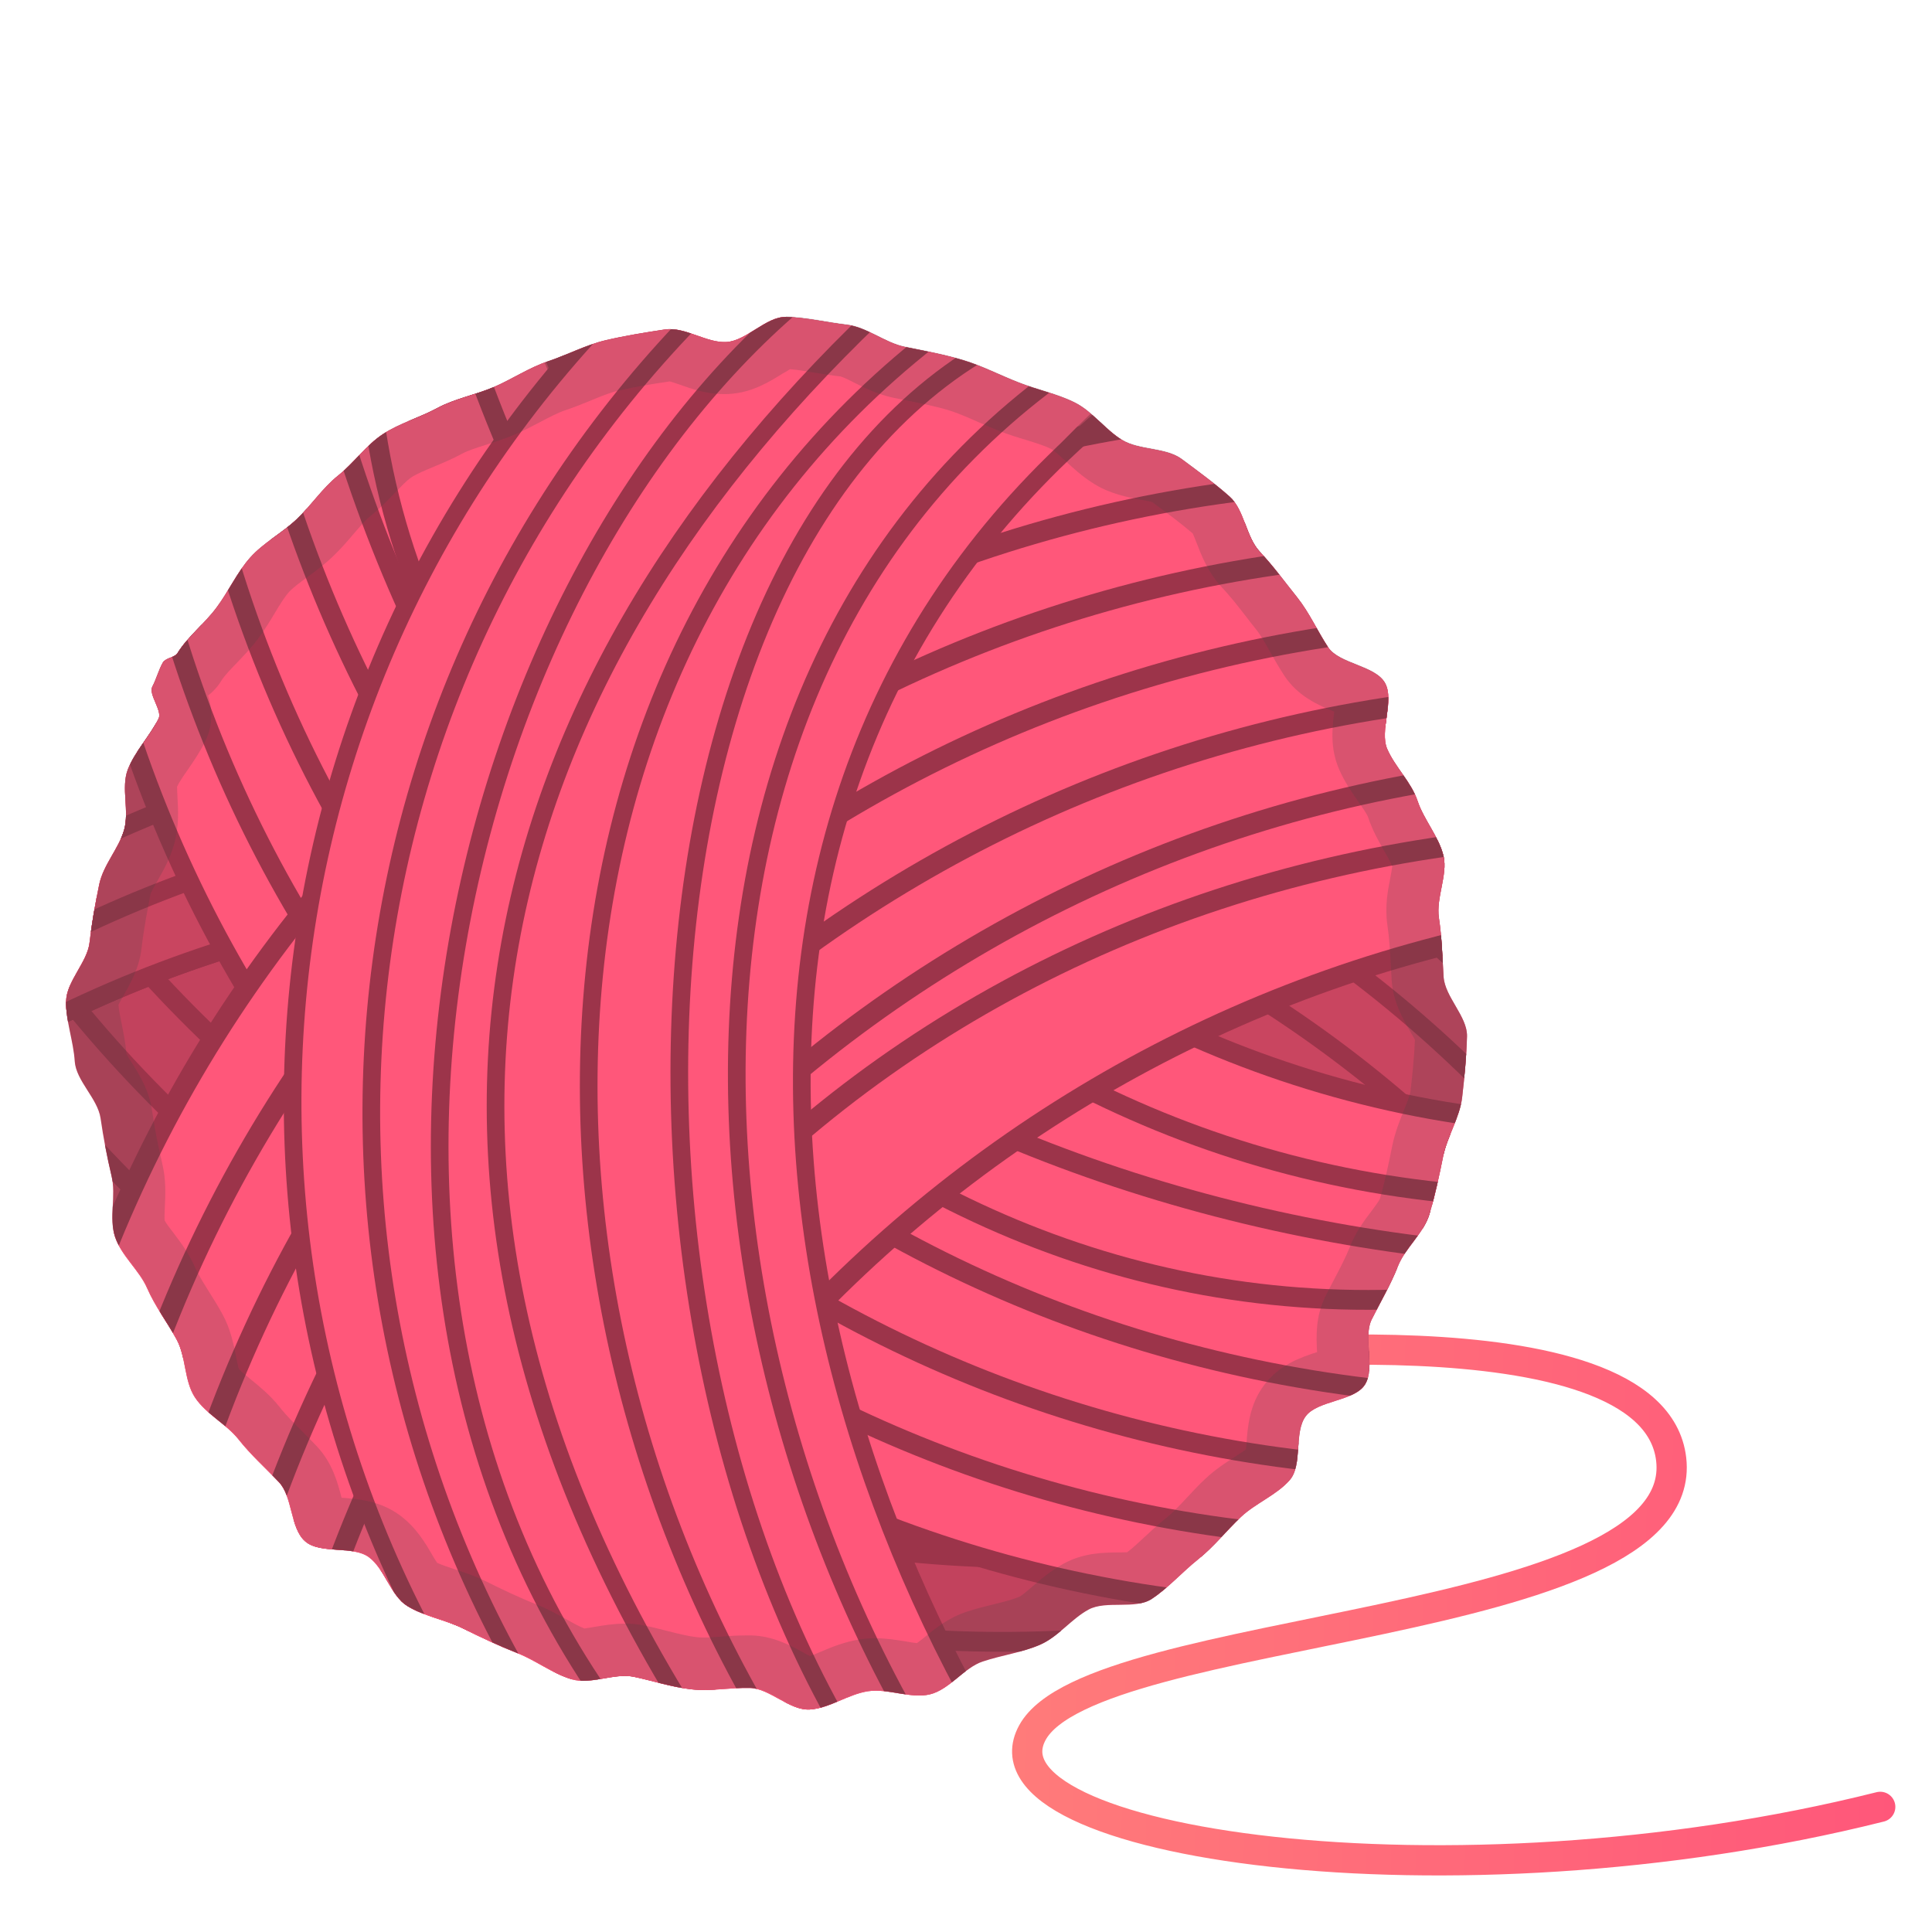 <svg viewBox="0 0 128 128" xmlns="http://www.w3.org/2000/svg" xmlns:xlink="http://www.w3.org/1999/xlink"><linearGradient id="d" x1="67.321" x2="125.92" y1="100.08" y2="100.08" gradientTransform="matrix(1 .028 -.026 .936 2.679 10.084)" gradientUnits="userSpaceOnUse"><stop stop-color="#FF7B7A" offset="0"/><stop stop-color="#FF577A" offset="1"/></linearGradient><path d="m78.09 90.08s31.43-3.76 32.63 6.6c1.32 11.4-38.31 10.78-42.32 18.11s27.62 12.08 56.17 4.92" fill="none" stroke="url(#d)" stroke-linecap="round" stroke-linejoin="round" stroke-miterlimit="10" stroke-width="2.004"/><defs><path id="e" d="m95.33 60.81c0.2 1.32 0.23 2.6 0.31 3.91 0.08 1.33 1.59 2.64 1.55 3.95-0.03 1.33-0.17 2.72-0.32 4.03-0.15 1.32-0.98 2.58-1.25 3.87-0.26 1.3-0.54 2.62-0.92 3.88-0.38 1.27-1.61 2.23-2.09 3.46-0.49 1.23-1.14 2.33-1.73 3.51s0.25 3.18-0.44 4.3c-0.69 1.13-3.16 1.05-3.94 2.12-0.79 1.06-0.18 3.24-1.06 4.23-0.87 0.99-2.27 1.53-3.23 2.44s-1.81 1.98-2.84 2.81c-1.03 0.82-1.96 1.88-3.06 2.61s-3.02 0.08-4.19 0.71c-1.16 0.63-2 1.8-3.22 2.33-1.2 0.52-2.53 0.69-3.79 1.11-1.24 0.41-2.21 1.87-3.51 2.18-1.27 0.3-2.77-0.41-4.09-0.21s-2.55 1.13-3.86 1.21c-1.33 0.08-2.65-1.39-3.96-1.43-1.33-0.03-2.6 0.24-3.9 0.09-1.32-0.15-2.52-0.56-3.81-0.83-1.3-0.26-2.83 0.54-4.1 0.17-1.27-0.38-2.37-1.25-3.59-1.73-1.23-0.49-2.41-1.04-3.59-1.63s-2.58-0.8-3.7-1.49c-1.13-0.69-1.49-2.45-2.56-3.24-1.06-0.79-3.24-0.18-4.23-1.06-0.99-0.87-0.82-2.96-1.73-3.91-0.91-0.96-1.86-1.8-2.68-2.84-0.82-1.03-2.15-1.67-2.88-2.77s-0.58-2.68-1.22-3.85c-0.63-1.16-1.42-2.17-1.95-3.39-0.52-1.2-1.71-2.14-2.13-3.41-0.41-1.24 0.08-2.73-0.23-4.03-0.3-1.27-0.54-2.51-0.73-3.83-0.2-1.31-1.62-2.47-1.71-3.76-0.08-1.32-0.6-2.69-0.57-3.99 0.03-1.32 1.4-2.58 1.55-3.87 0.15-1.31 0.38-2.58 0.64-3.85 0.27-1.31 1.28-2.36 1.65-3.61 0.37-1.26-0.22-2.8 0.25-4.02 0.48-1.22 1.46-2.2 2.04-3.38 0.25-0.5-0.68-1.61-0.42-2.1 0.27-0.5 0.42-1.12 0.71-1.62 0.17-0.28 0.77-0.32 0.95-0.59 0.69-1.12 1.82-1.98 2.6-3.04 0.79-1.05 1.35-2.33 2.23-3.31 0.87-0.98 2.13-1.63 3.08-2.54 0.95-0.9 1.71-2.07 2.74-2.89s1.86-2.02 2.96-2.74c1.09-0.72 2.47-1.11 3.63-1.74 1.15-0.62 2.53-0.87 3.74-1.39 1.2-0.52 2.34-1.29 3.6-1.71 1.24-0.41 2.48-1.07 3.77-1.38 1.27-0.3 2.63-0.52 3.95-0.72s2.77 0.91 4.08 0.83c1.33-0.08 2.64-1.7 3.95-1.66 1.33 0.03 2.71 0.37 4.02 0.52 1.32 0.15 2.53 1.19 3.82 1.46 1.3 0.26 2.6 0.5 3.87 0.88s2.45 1 3.68 1.48c1.23 0.49 2.56 0.75 3.74 1.34s2.01 1.79 3.14 2.48 2.87 0.48 3.94 1.26c1.06 0.79 2.18 1.6 3.17 2.48 0.99 0.87 1.09 2.69 2 3.65s1.65 2 2.48 3.03c0.82 1.03 1.33 2.21 2.06 3.32 0.73 1.1 3.13 1.2 3.77 2.37 0.63 1.16-0.39 3.14 0.14 4.36 0.52 1.2 1.59 2.18 2.01 3.44 0.41 1.24 1.41 2.36 1.72 3.66 0.28 1.25-0.51 2.76-0.31 4.08z"/></defs><clipPath id="a"><use xlink:href="#e"/></clipPath><g clip-path="url(#a)"><path d="m104.66 76.26c-7.39 20.05-6.01 18.57-13.4 38.62-38.33 13.48-81.07-0.9-101.5-36.03 7.39-20.05 4.49-20.66 11.88-40.71 20.43 35.13 64.69 51.61 103.02 38.12z" fill="#C2425D"/><path d="m-10.89 77.75c20.43 35.13 62.93 50.78 101.26 37.3" fill="none" stroke="#9C344A" stroke-miterlimit="10" stroke-width="1.312"/><path d="m-8.85 72.21c20.43 35.13 62.93 50.78 101.26 37.3" fill="none" stroke="#9C344A" stroke-miterlimit="10" stroke-width="1.312"/><path d="m-6.81 66.67c20.43 35.13 62.93 50.78 101.26 37.3" fill="none" stroke="#9C344A" stroke-miterlimit="10" stroke-width="1.312"/><path d="m-4.77 61.13c20.43 35.13 62.93 50.78 101.26 37.3" fill="none" stroke="#9C344A" stroke-miterlimit="10" stroke-width="1.312"/><path d="m-2.73 55.59c20.43 35.13 62.93 50.78 101.26 37.3" fill="none" stroke="#9C344A" stroke-miterlimit="10" stroke-width="1.312"/><path d="m-0.68 50.05c20.43 35.13 62.93 50.78 101.26 37.3" fill="none" stroke="#9C344A" stroke-miterlimit="10" stroke-width="1.312"/><path d="m1.36 44.51c20.43 35.13 62.93 50.78 101.26 37.3" fill="none" stroke="#9C344A" stroke-miterlimit="10" stroke-width="1.312"/><path d="m3.4 38.97c20.43 35.13 62.93 50.78 101.26 37.3" fill="none" stroke="#9C344A" stroke-miterlimit="10" stroke-width="1.312"/></g><g clip-path="url(#a)"><path d="m-3.64 71.49c2.69-20.27 1.72-18.6 4.41-38.87 32.97-20.64 75.89-16.17 102.34 12.34-2.69 20.27 0.15 20.24-2.54 40.51-26.45-28.52-71.25-34.62-104.21-13.98z" fill="#FF577A"/><path d="M103.95,45.85 C77.5,17.34,34.52,11.64,1.56,32.27" fill="none" stroke="#9C344A" stroke-miterlimit="10" stroke-width="1.256"/><path d="M103.21,51.45 C76.76,22.94,33.78,17.24,0.82,37.88" fill="none" stroke="#9C344A" stroke-miterlimit="10" stroke-width="1.256"/><path d="M102.46,57.05 C76.02,28.54,33.04,22.84,0.07,43.48" fill="none" stroke="#9C344A" stroke-miterlimit="10" stroke-width="1.256"/><path d="M101.72,62.66 C75.27,34.14,32.29,28.44-0.67,49.08" fill="none" stroke="#9C344A" stroke-miterlimit="10" stroke-width="1.256"/><path d="M100.98,68.26 C74.53,39.74,31.55,34.05-1.41,54.68" fill="none" stroke="#9C344A" stroke-miterlimit="10" stroke-width="1.256"/><path d="M100.24,73.86 C73.79,45.35,30.81,39.65-2.16,60.28" fill="none" stroke="#9C344A" stroke-miterlimit="10" stroke-width="1.256"/><path d="M99.49,79.46 C73.05,50.95,30.07,45.25-2.9,65.89" fill="none" stroke="#9C344A" stroke-miterlimit="10" stroke-width="1.256"/><path d="M98.75,85.06 C72.3,56.55,29.32,50.85-3.64,71.49" fill="none" stroke="#9C344A" stroke-miterlimit="10" stroke-width="1.256"/></g><g clip-path="url(#a)"><path d="m-3.64 71.49c2.69-20.27 1.72-18.6 4.41-38.87 32.97-20.64 75.89-16.17 102.34 12.34-2.69 20.27 0.15 20.24-2.54 40.51-26.45-28.52-71.25-34.62-104.21-13.98z" fill="#C94560"/><path d="M103.95,45.85 C77.5,17.34,34.52,11.64,1.56,32.27" fill="none" stroke="#9C344A" stroke-miterlimit="10" stroke-width="1.256"/><path d="M103.21,51.45 C76.76,22.94,33.78,17.24,0.82,37.88" fill="none" stroke="#9C344A" stroke-miterlimit="10" stroke-width="1.256"/><path d="M102.46,57.05 C76.02,28.54,33.04,22.84,0.07,43.48" fill="none" stroke="#9C344A" stroke-miterlimit="10" stroke-width="1.256"/><path d="M101.72,62.66 C75.27,34.14,32.29,28.44-0.67,49.08" fill="none" stroke="#9C344A" stroke-miterlimit="10" stroke-width="1.256"/><path d="M100.98,68.26 C74.53,39.74,31.55,34.05-1.41,54.68" fill="none" stroke="#9C344A" stroke-miterlimit="10" stroke-width="1.256"/><path d="M100.24,73.86 C73.79,45.35,30.81,39.65-2.16,60.28" fill="none" stroke="#9C344A" stroke-miterlimit="10" stroke-width="1.256"/><path d="M99.49,79.46 C73.05,50.95,30.07,45.25-2.9,65.89" fill="none" stroke="#9C344A" stroke-miterlimit="10" stroke-width="1.256"/><path d="M98.75,85.06 C72.3,56.55,29.32,50.85-3.64,71.49" fill="none" stroke="#9C344A" stroke-miterlimit="10" stroke-width="1.256"/></g><g clip-path="url(#a)"><path d="m116.84 73.99c-13.13 16.86-11.37 15.86-24.5 32.72-40.62 1.19-76.96-25.51-85.75-65.18 13.14-16.86 10.56-18.32 23.69-35.18 8.78 39.68 44.1 74.56 86.56 67.64z" fill="#FF577A"/><path d="m6.31 40.28c8.78 39.67 44.52 67.51 85.13 66.32" fill="none" stroke="#9C344A" stroke-miterlimit="10" stroke-width="1.312"/><path d="m9.94 35.62c8.78 39.67 44.52 67.51 85.13 66.32" fill="none" stroke="#9C344A" stroke-miterlimit="10" stroke-width="1.312"/><path d="m13.56 30.96c8.78 39.67 44.52 67.51 85.13 66.32" fill="none" stroke="#9C344A" stroke-miterlimit="10" stroke-width="1.312"/><path d="m17.19 26.3c9.2 38.48 42.88 66.6 85.13 66.32" fill="none" stroke="#9C344A" stroke-miterlimit="10" stroke-width="1.312"/><path d="m20.82 21.65c8.78 39.67 42.56 72.24 84.12 62.84" fill="none" stroke="#9C344A" stroke-miterlimit="10" stroke-width="1.312"/><path d="m24.45 16.99c-2.96 42.62 44.52 67.51 85.13 66.32" fill="none" stroke="#9C344A" stroke-miterlimit="10" stroke-width="1.312"/><path d="m28.08 12.33c8.78 39.67 41.67 72.38 85.13 66.32" fill="none" stroke="#9C344A" stroke-miterlimit="10" stroke-width="1.312"/><path d="m31.71 7.67c8.78 39.67 42.46 71.83 85.13 66.32" fill="none" stroke="#9C344A" stroke-miterlimit="10" stroke-width="1.312"/></g><g clip-path="url(#a)"><path d="m30.19 133.7c-14.61-16.93-13.95-14.92-28.56-31.85 7.09-41.93 41.93-73.76 84.45-74.65 14.61 16.93 16.64 14.59 31.25 31.51-42.52 0.89-80.05 33.06-87.14 74.99z" fill="#FF577A"/><path d="m87.42 27.16c-42.52 0.89-78.41 31.87-85.5 73.8" fill="none" stroke="#9C344A" stroke-miterlimit="10" stroke-width="1.373"/><path d="m91.46 31.84c-42.52 0.89-78.41 31.87-85.5 73.8" fill="none" stroke="#9C344A" stroke-miterlimit="10" stroke-width="1.373"/><path d="m95.5 36.51c-42.52 0.89-78.41 31.87-85.5 73.8" fill="none" stroke="#9C344A" stroke-miterlimit="10" stroke-width="1.373"/><path d="m99.54 41.19c-42.52 0.89-78.41 31.87-85.5 73.8" fill="none" stroke="#9C344A" stroke-miterlimit="10" stroke-width="1.373"/><path d="m103.57 45.87c-42.52 0.89-78.41 31.87-85.5 73.8" fill="none" stroke="#9C344A" stroke-miterlimit="10" stroke-width="1.373"/><path d="m107.61 50.55c-42.52 0.89-78.41 31.87-85.5 73.8" fill="none" stroke="#9C344A" stroke-miterlimit="10" stroke-width="1.373"/><path d="m111.65 55.22c-42.8-1.47-82.23 27.27-85.5 73.8" fill="none" stroke="#9C344A" stroke-miterlimit="10" stroke-width="1.373"/><path d="m115.69 59.9c-42.52 0.89-78.41 31.87-85.5 73.8" fill="none" stroke="#9C344A" stroke-miterlimit="10" stroke-width="1.373"/></g><g clip-path="url(#a)"><path d="m67.41 117.86c-18.88-2.5-17.32-1.6-36.2-4.1-19.23-30.7-15.07-70.68 11.49-95.32 18.88 2.5 18.85-0.14 37.73 2.37-33.14 22.75-34.24 65.39-13.02 97.05z" fill="#FF577A"/><path d="m43.53 17.66c-26.56 24.63-31.86 64.66-12.64 95.36" fill="none" stroke="#9C344A" stroke-miterlimit="10" stroke-width="1.17"/><path d="m48.75 18.35c-26.56 24.63-31.87 64.66-12.65 95.36" fill="none" stroke="#9C344A" stroke-miterlimit="10" stroke-width="1.17"/><path d="m53.96 19.04c-23.55 18.72-35.35 65.43-12.64 95.36" fill="none" stroke="#9C344A" stroke-miterlimit="10" stroke-width="1.17"/><path d="M59.18,19.73 C32.62,44.37,22.23,77.5,46.54,115.1" fill="none" stroke="#9C344A" stroke-miterlimit="10" stroke-width="1.17"/><path d="m64.4 20.43c-30.69 21.29-31.86 64.66-12.64 95.36" fill="none" stroke="#9C344A" stroke-miterlimit="10" stroke-width="1.17"/><path d="m69.62 21.12c-28.15 10.34-31.86 64.66-12.64 95.36" fill="none" stroke="#9C344A" stroke-miterlimit="10" stroke-width="1.17"/><path d="m74.83 21.81c-32.62 18.55-31.86 64.66-12.64 95.36" fill="none" stroke="#9C344A" stroke-miterlimit="10" stroke-width="1.17"/><path d="m80.05 22.5c-35.35 22.8-31.86 64.66-12.64 95.36" fill="none" stroke="#9C344A" stroke-miterlimit="10" stroke-width="1.17"/></g><g opacity=".2"><path d="m52.52 24.37m-0.18 0.09c0.51 0.04 1.09 0.14 1.69 0.24 0.54 0.09 1.09 0.18 1.65 0.24 0.17 0.04 0.63 0.26 0.93 0.42 0.7 0.35 1.57 0.78 2.61 1l0.6 0.12c1.05 0.21 2.05 0.41 2.97 0.68 0.61 0.18 1.27 0.47 1.97 0.78 0.47 0.21 0.94 0.41 1.42 0.6 0.62 0.25 1.24 0.44 1.78 0.6 0.64 0.2 1.24 0.38 1.69 0.61 0.2 0.1 0.59 0.47 0.91 0.76 0.51 0.48 1.16 1.08 1.96 1.57 1.08 0.66 2.23 0.87 3.07 1.03 0.23 0.04 0.57 0.1 0.74 0.15l0.15 0.11c0.87 0.64 1.77 1.31 2.54 1.97 0.08 0.16 0.19 0.45 0.27 0.66 0.32 0.82 0.75 1.94 1.65 2.9 0.54 0.57 1.06 1.23 1.6 1.93 0.22 0.29 0.45 0.58 0.68 0.87 0.32 0.4 0.61 0.91 0.94 1.51 0.27 0.48 0.58 1.02 0.94 1.57 0.91 1.37 2.27 1.95 3.3 2.37-0.14 1.04-0.29 2.42 0.32 3.82 0.38 0.87 0.88 1.58 1.28 2.15 0.26 0.37 0.55 0.79 0.63 1 0.3 0.89 0.71 1.62 1.08 2.26 0.2 0.35 0.44 0.77 0.53 1.02-0.02 0.18-0.08 0.53-0.13 0.77-0.17 0.85-0.37 1.92-0.19 3.13 0.13 0.87 0.18 1.78 0.23 2.74 0.02 0.29 0.03 0.58 0.05 0.88 0.09 1.45 0.75 2.6 1.24 3.43 0.09 0.16 0.22 0.38 0.3 0.53-0.04 1.18-0.18 2.43-0.29 3.42-0.03 0.25-0.24 0.76-0.42 1.22-0.28 0.68-0.59 1.45-0.78 2.35-0.25 1.25-0.51 2.47-0.83 3.56-0.06 0.15-0.36 0.54-0.55 0.8-0.47 0.62-1.06 1.4-1.45 2.41-0.27 0.68-0.63 1.36-1.01 2.09-0.2 0.38-0.4 0.76-0.59 1.14-0.67 1.34-0.62 2.69-0.56 3.71-1.09 0.35-2.52 0.85-3.52 2.2-0.98 1.32-1.08 2.8-1.16 3.87-0.01 0.11-0.02 0.25-0.03 0.38-0.21 0.15-0.47 0.32-0.71 0.47-0.62 0.4-1.33 0.85-2 1.49-0.44 0.41-0.83 0.83-1.2 1.23-0.5 0.53-0.96 1.02-1.41 1.38-0.52 0.41-0.97 0.83-1.41 1.24-0.4 0.37-0.78 0.73-1.14 1-0.17 0.01-0.38 0.01-0.55 0.01-0.99 0.01-2.34 0.02-3.65 0.74-0.86 0.47-1.53 1.05-2.07 1.51-0.3 0.26-0.7 0.61-0.88 0.69-0.44 0.19-1 0.33-1.66 0.49-0.56 0.14-1.2 0.29-1.85 0.51-1.18 0.39-2.04 1.09-2.73 1.65-0.16 0.13-0.38 0.31-0.54 0.42-0.2-0.02-0.47-0.06-0.73-0.11-0.56-0.09-1.26-0.21-2.02-0.21-0.35 0-0.69 0.02-1.01 0.07-1.04 0.16-1.93 0.53-2.63 0.83-0.21 0.09-0.5 0.21-0.7 0.28-0.14-0.07-0.3-0.16-0.42-0.23-0.84-0.46-2-1.1-3.47-1.14h-0.32c-0.61 0-1.17 0.04-1.68 0.08-0.41 0.03-0.8 0.06-1.14 0.06-0.18 0-0.33-0.01-0.46-0.02-0.6-0.07-1.22-0.23-1.94-0.41-0.5-0.13-1.01-0.26-1.57-0.37-0.4-0.08-0.83-0.12-1.27-0.12-0.75 0-1.43 0.12-1.97 0.21-0.24 0.04-0.52 0.09-0.7 0.11-0.33-0.12-0.76-0.36-1.2-0.61-0.57-0.32-1.22-0.68-1.97-0.98-1.21-0.48-2.35-1.03-3.31-1.51-0.75-0.37-1.47-0.61-2.11-0.82-0.45-0.15-0.87-0.29-1.17-0.43-0.1-0.14-0.24-0.38-0.34-0.55-0.44-0.76-1.05-1.8-2.13-2.6-1.32-0.97-2.78-1.08-3.86-1.16-0.25-0.97-0.6-2.31-1.65-3.42-0.31-0.33-0.63-0.65-0.95-0.97-0.56-0.56-1.1-1.1-1.53-1.65-0.61-0.77-1.31-1.33-1.87-1.79-0.28-0.23-0.67-0.54-0.8-0.7-0.06-0.16-0.14-0.55-0.19-0.82-0.16-0.8-0.35-1.8-0.9-2.81-0.3-0.55-0.6-1.03-0.9-1.5-0.37-0.6-0.7-1.11-0.92-1.61-0.41-0.94-0.98-1.68-1.43-2.28-0.2-0.26-0.5-0.65-0.58-0.82-0.02-0.17 0-0.6 0.01-0.89 0.04-0.8 0.09-1.79-0.17-2.88-0.27-1.13-0.49-2.25-0.68-3.54-0.2-1.35-0.87-2.4-1.35-3.16-0.11-0.17-0.26-0.41-0.34-0.56-0.06-0.73-0.2-1.4-0.32-2-0.09-0.46-0.19-0.93-0.21-1.26 0.08-0.16 0.22-0.42 0.33-0.6 0.44-0.78 1.05-1.84 1.2-3.16 0.14-1.23 0.38-2.48 0.59-3.56 0.04-0.16 0.3-0.61 0.47-0.91 0.36-0.63 0.81-1.42 1.09-2.39 0.34-1.18 0.28-2.29 0.23-3.1-0.01-0.23-0.03-0.56-0.03-0.73 0.14-0.29 0.4-0.68 0.68-1.08 0.38-0.55 0.82-1.18 1.19-1.93 0.57-1.15 0.43-2.23 0.19-3.03 0.31-0.24 0.62-0.56 0.88-0.99 0.2-0.32 0.59-0.73 1-1.15 0.45-0.47 0.96-1 1.44-1.64 0.43-0.58 0.79-1.17 1.1-1.69 0.33-0.55 0.64-1.06 0.94-1.39 0.25-0.28 0.7-0.61 1.18-0.96 0.53-0.39 1.12-0.82 1.7-1.37 0.54-0.51 0.99-1.04 1.39-1.51 0.41-0.47 0.79-0.92 1.12-1.19 0.64-0.51 1.16-1.06 1.63-1.54 0.39-0.41 0.79-0.83 1.08-1.02 0.36-0.24 0.92-0.47 1.52-0.72 0.57-0.24 1.22-0.51 1.86-0.86 0.37-0.2 0.94-0.38 1.54-0.57 0.59-0.19 1.26-0.4 1.93-0.69 0.61-0.26 1.16-0.55 1.69-0.83 0.59-0.31 1.16-0.61 1.63-0.77 0.61-0.2 1.17-0.43 1.71-0.65 0.65-0.27 1.26-0.52 1.77-0.64 1.08-0.26 2.3-0.46 3.47-0.63 0.17 0.04 0.47 0.15 0.68 0.22 0.79 0.28 1.77 0.62 2.93 0.62 0.12 0 0.24 0 0.35-0.01 1.51-0.09 2.67-0.82 3.52-1.35 0.16-0.08 0.35-0.2 0.49-0.29m-7.79 0.78m-30.79 20.39m-5.92 20.76m44.2-45.39c-1.3 0-2.6 1.58-3.92 1.66h-0.14c-1.16 0-2.43-0.86-3.61-0.86-0.11 0-0.22 0.01-0.33 0.02-1.31 0.2-2.68 0.42-3.95 0.72-1.29 0.31-2.53 0.96-3.77 1.38-1.26 0.42-2.4 1.19-3.6 1.71-1.21 0.53-2.59 0.77-3.74 1.39-1.16 0.63-2.54 1.01-3.63 1.74-1.1 0.73-1.93 1.93-2.96 2.74-1.03 0.82-1.79 1.99-2.74 2.89-0.96 0.91-2.21 1.56-3.08 2.54s-1.44 2.26-2.23 3.31c-0.79 1.06-1.91 1.92-2.6 3.04-0.17 0.28-0.78 0.31-0.95 0.59-0.29 0.49-0.44 1.11-0.71 1.62-0.26 0.49 0.67 1.6 0.42 2.1-0.58 1.17-1.56 2.15-2.04 3.38-0.46 1.22 0.13 2.77-0.24 4.03-0.37 1.25-1.37 2.3-1.63 3.59-0.26 1.28-0.49 2.55-0.64 3.85-0.14 1.29-1.52 2.55-1.55 3.87-0.03 1.3 0.48 2.67 0.57 3.99 0.08 1.3 1.51 2.46 1.71 3.76 0.2 1.32 0.43 2.56 0.73 3.83 0.31 1.3-0.18 2.79 0.23 4.03 0.42 1.26 1.61 2.2 2.13 3.41 0.53 1.22 1.32 2.23 1.95 3.39 0.63 1.17 0.49 2.75 1.22 3.85s2.06 1.74 2.88 2.77c0.83 1.04 1.77 1.88 2.68 2.84s0.74 3.04 1.73 3.91c0.99 0.88 3.17 0.27 4.23 1.06s1.43 2.54 2.56 3.24c1.13 0.69 2.52 0.9 3.7 1.49s2.36 1.15 3.59 1.63 2.32 1.36 3.59 1.73c0.25 0.07 0.5 0.1 0.76 0.1 0.89 0 1.86-0.32 2.75-0.32 0.2 0 0.39 0.02 0.58 0.05 1.29 0.26 2.49 0.68 3.81 0.83 0.28 0.03 0.57 0.04 0.85 0.04 0.94 0 1.86-0.14 2.82-0.14h0.23c1.28 0.03 2.56 1.43 3.85 1.43h0.11c1.31-0.08 2.54-1.01 3.86-1.21 0.16-0.02 0.33-0.03 0.5-0.03 0.94 0 1.95 0.33 2.88 0.33 0.24 0 0.48-0.02 0.71-0.08 1.3-0.31 2.26-1.76 3.51-2.18 1.26-0.42 2.58-0.58 3.79-1.11 1.22-0.53 2.07-1.7 3.22-2.33 1.17-0.63 3.09 0.02 4.19-0.71s2.03-1.79 3.06-2.61c1.04-0.83 1.88-1.9 2.84-2.81s2.36-1.45 3.23-2.44c0.88-0.99 0.27-3.16 1.06-4.23 0.79-1.06 3.25-0.99 3.94-2.12s-0.15-3.12 0.44-4.3 1.24-2.28 1.73-3.51c0.48-1.23 1.71-2.19 2.09-3.46 0.37-1.26 0.65-2.58 0.92-3.88 0.26-1.29 1.1-2.55 1.25-3.87 0.15-1.3 0.28-2.7 0.32-4.03 0.03-1.31-1.47-2.62-1.55-3.95-0.08-1.31-0.12-2.59-0.31-3.91-0.2-1.32 0.59-2.83 0.29-4.1-0.31-1.3-1.3-2.41-1.72-3.66-0.42-1.26-1.49-2.23-2.01-3.44-0.53-1.22 0.48-3.2-0.14-4.36-0.63-1.17-3.04-1.27-3.77-2.37s-1.24-2.29-2.06-3.32c-0.83-1.04-1.57-2.07-2.48-3.03s-1.01-2.77-2-3.65-2.11-1.69-3.17-2.48-2.81-0.57-3.94-1.26-1.95-1.89-3.14-2.48c-1.18-0.59-2.51-0.85-3.74-1.34-1.23-0.48-2.41-1.1-3.68-1.48-1.26-0.37-2.57-0.61-3.87-0.88-1.29-0.26-2.5-1.31-3.82-1.46-1.3-0.15-2.69-0.49-4.02-0.52 0 0.04-0.02 0.04-0.03 0.04z" fill="#424242"/></g></svg>
